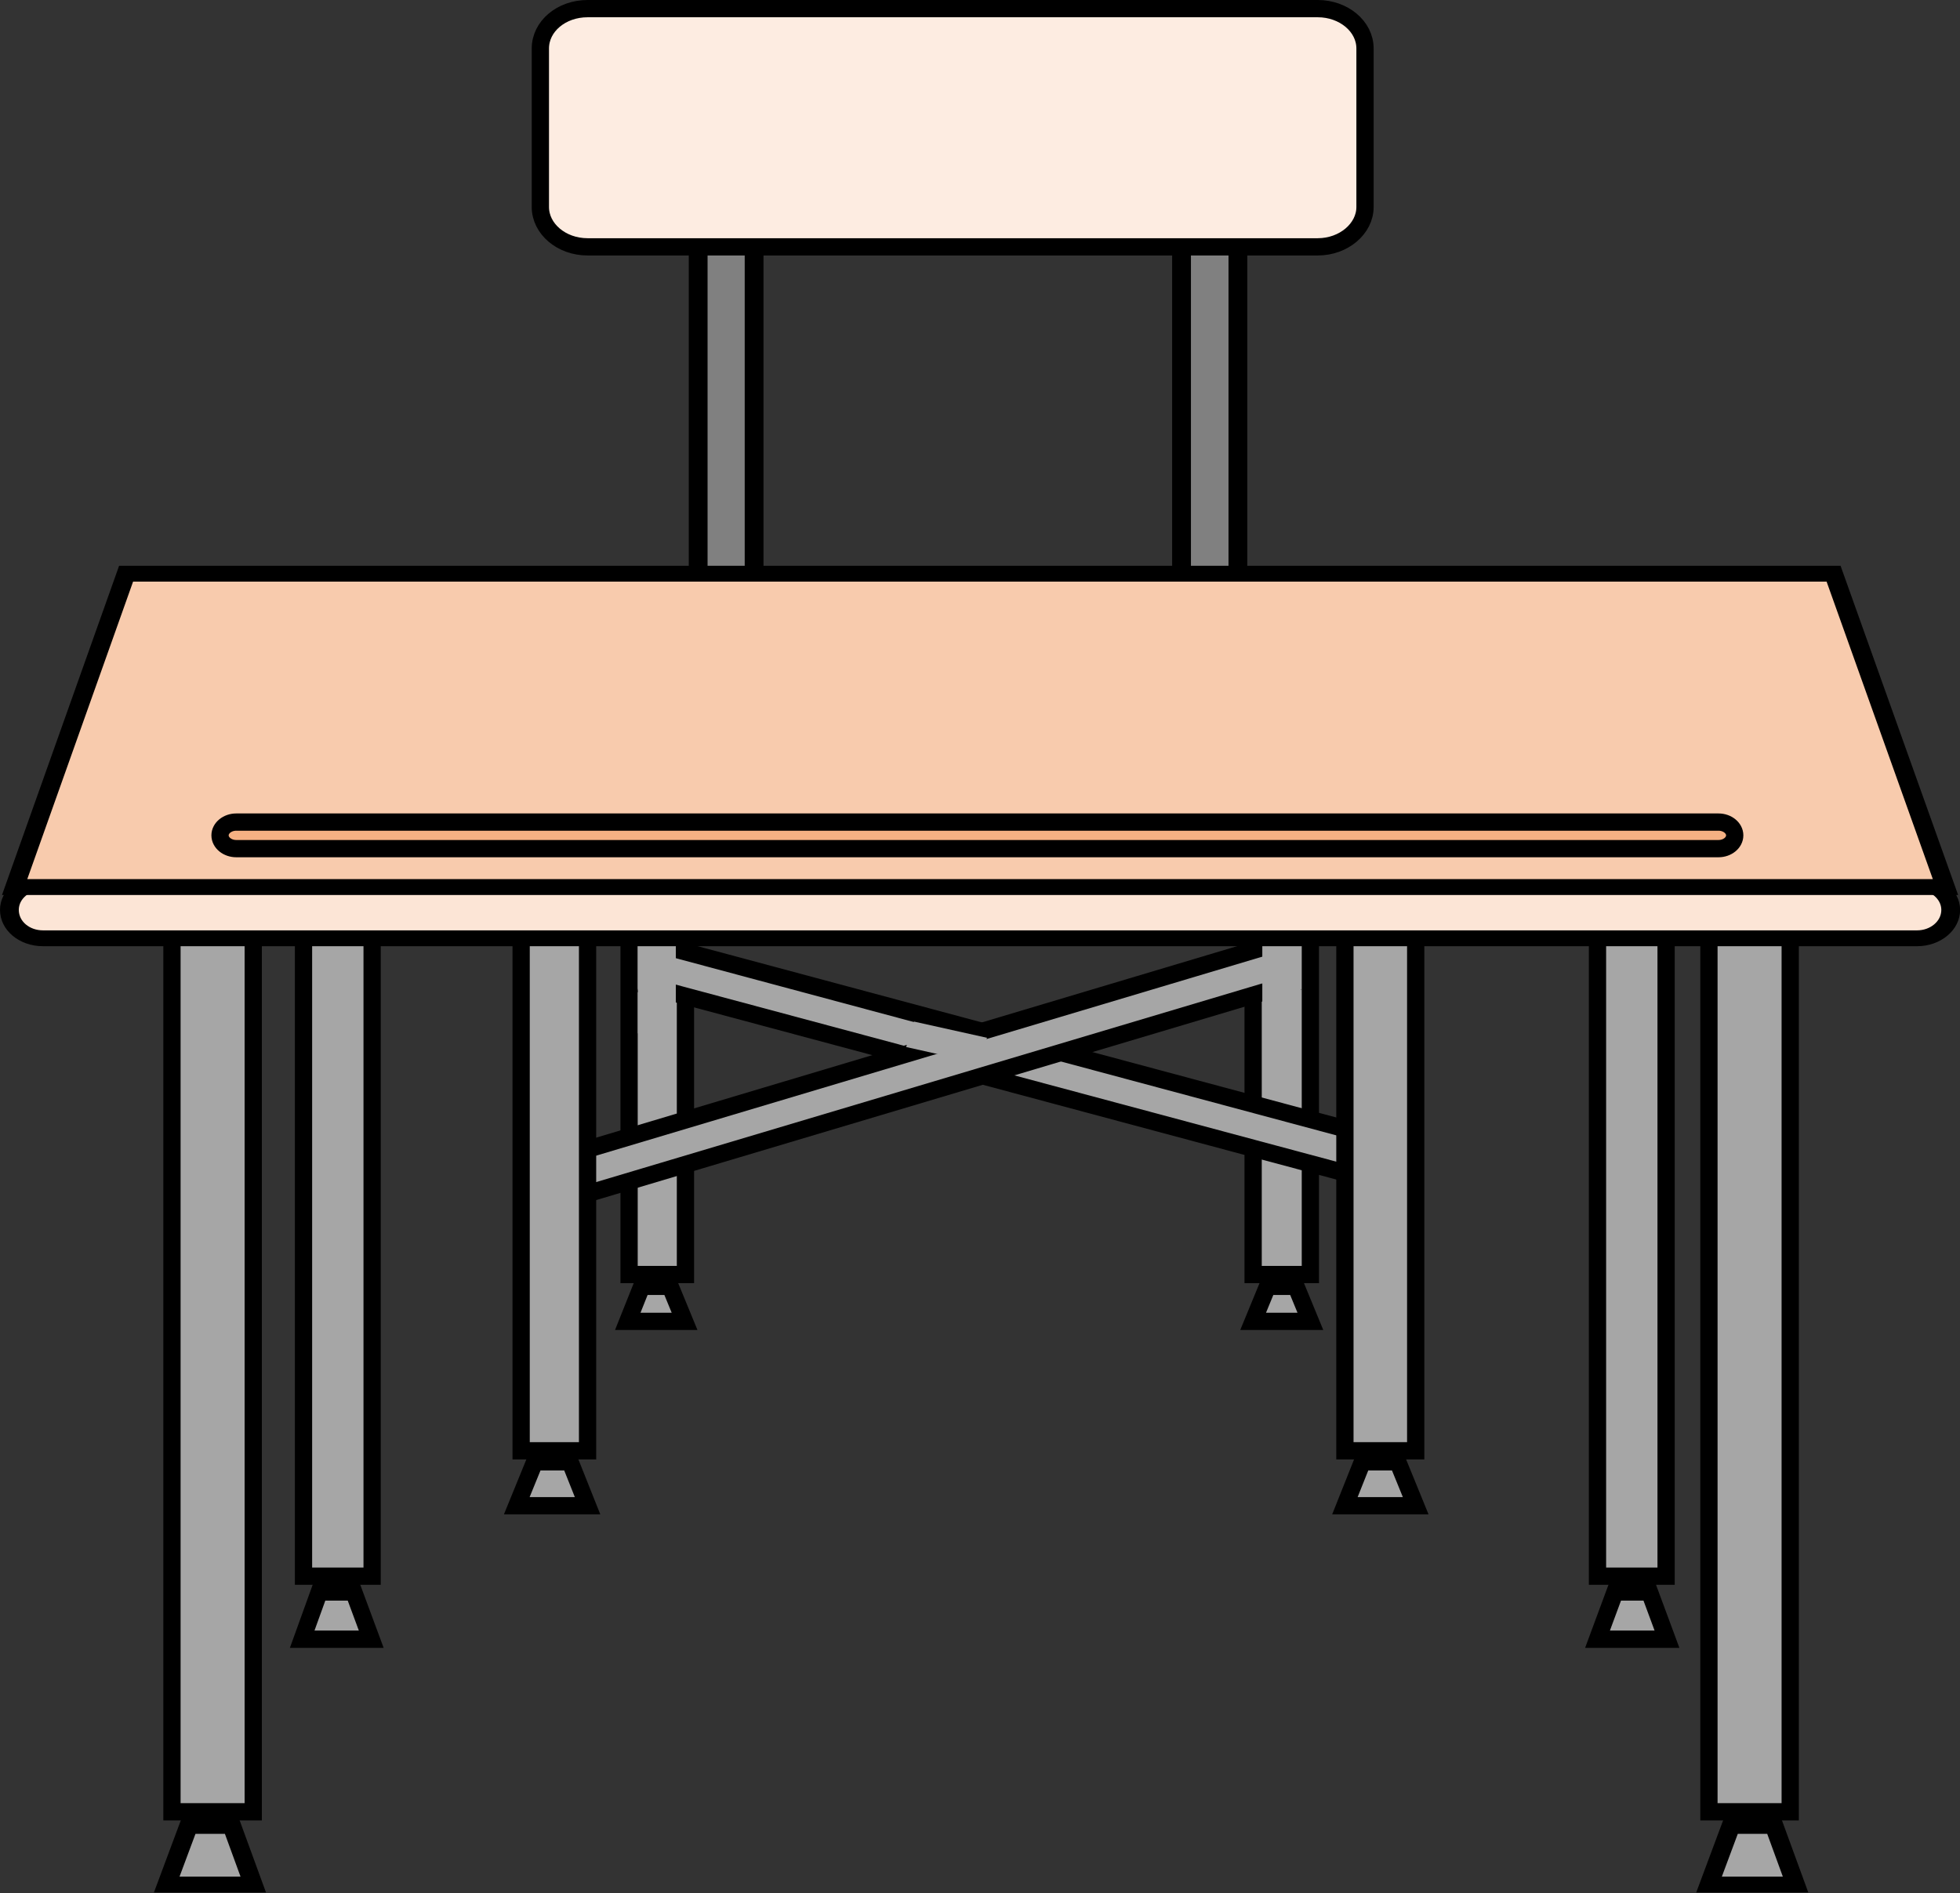 <?xml version="1.0" encoding="UTF-8" standalone="no"?>
<!-- Created with Inkscape (http://www.inkscape.org/) -->

<svg
   xmlns:dc="http://purl.org/dc/elements/1.1/"
   xmlns:cc="http://creativecommons.org/ns#"
   xmlns:rdf="http://www.w3.org/1999/02/22-rdf-syntax-ns#"
   xmlns:svg="http://www.w3.org/2000/svg"
   xmlns="http://www.w3.org/2000/svg"
   xmlns:sodipodi="http://sodipodi.sourceforge.net/DTD/sodipodi-0.dtd"
   xmlns:inkscape="http://www.inkscape.org/namespaces/inkscape"
   width="147.368mm"
   height="142.365mm"
   viewBox="0 0 522.171 504.442"
   id="svg2"
   version="1.1"
   inkscape:version="0.91 r13725"
   sodipodi:docname="school desk and chair.svg">
  <rect x="0" y="0" width="522.171" height="504.442" fill="#333333" stroke="none"/>
  <defs
     id="defs4">
    <clipPath
       id="clipEmfPath1"
       clipPathUnits="userSpaceOnUse">
      <path
         inkscape:connector-curvature="0"
         id="path3341"
         d="m 6.251,5.001 348.83,0 0,386.339 -348.83,0 z" />
    </clipPath>
    <pattern
       y="0"
       x="0"
       height="6"
       width="6"
       patternUnits="userSpaceOnUse"
       id="EMFhbasepattern" />
    <clipPath
       id="clipEmfPath1-4"
       clipPathUnits="userSpaceOnUse">
      <path
         inkscape:connector-curvature="0"
         id="path3527"
         d="m 6.251,5.001 348.83,0 0,386.339 -348.83,0 z" />
    </clipPath>
    <pattern
       y="0"
       x="0"
       height="6"
       width="6"
       patternUnits="userSpaceOnUse"
       id="EMFhbasepattern-9" />
    <clipPath
       id="clipEmfPath1-3"
       clipPathUnits="userSpaceOnUse">
      <path
         inkscape:connector-curvature="0"
         id="path3713"
         d="m 6.251,5.001 356.332,0 0,407.593 -356.332,0 z" />
    </clipPath>
    <pattern
       y="0"
       x="0"
       height="6"
       width="6"
       patternUnits="userSpaceOnUse"
       id="EMFhbasepattern-6" />
    <clipPath
       id="clipEmfPath1-1"
       clipPathUnits="userSpaceOnUse">
      <path
         inkscape:connector-curvature="0"
         id="path3893"
         d="m 6.251,5.001 356.332,0 0,407.593 -356.332,0 z" />
    </clipPath>
    <pattern
       y="0"
       x="0"
       height="6"
       width="6"
       patternUnits="userSpaceOnUse"
       id="EMFhbasepattern-1" />
  </defs>
  <sodipodi:namedview
     id="base"
     pagecolor="#ffffff"
     bordercolor="#666666"
     borderopacity="1.0"
     inkscape:pageopacity="0.0"
     inkscape:pageshadow="2"
     inkscape:zoom="0.35"
     inkscape:cx="398.60133"
     inkscape:cy="131.05618"
     inkscape:document-units="px"
     inkscape:current-layer="layer1"
     showgrid="false"
     fit-margin-top="0"
     fit-margin-left="0"
     fit-margin-right="0"
     fit-margin-bottom="0"
     inkscape:window-width="1366"
     inkscape:window-height="706"
     inkscape:window-x="-8"
     inkscape:window-y="-8"
     inkscape:window-maximized="1" />
  <g
     inkscape:label="Layer 1"
     inkscape:groupmode="layer"
     id="layer1"
     transform="translate(23.601,-283.146)">
    <path
       inkscape:connector-curvature="0"
       id="path3896"
       d="m 162.39,288.393 0,182.07 14.902,0 0,-182.07 -14.902,0 z"
       style="fill:#808080;fill-opacity:1;fill-rule:evenodd;stroke:none" />
    <path
       transform="matrix(1.49,0,0,1.257,-38.795,272.279)"
       inkscape:connector-curvature="0"
       id="path3898"
       d="m 135.031,12.815 0,144.799 10.002,0 0,-144.799 z"
       clip-path="url(#clipEmfPath1-1)"
       style="fill:none;stroke:#000000;stroke-width:3.36px;stroke-linecap:butt;stroke-linejoin:miter;stroke-miterlimit:8;stroke-dasharray:none;stroke-opacity:1" />
    <path
       inkscape:connector-curvature="0"
       id="path3900"
       d="m 291.157,288.393 0,182.07 15.018,0 0,-182.07 -15.018,0 z"
       style="fill:#808080;fill-opacity:1;fill-rule:evenodd;stroke:none" />
    <path
       transform="matrix(1.49,0,0,1.257,-38.795,272.279)"
       inkscape:connector-curvature="0"
       id="path3902"
       d="m 221.457,12.815 0,144.799 10.08,0 0,-144.799 z"
       clip-path="url(#clipEmfPath1-1)"
       style="fill:none;stroke:#000000;stroke-width:3.36px;stroke-linecap:butt;stroke-linejoin:miter;stroke-miterlimit:8;stroke-dasharray:none;stroke-opacity:1" />
    <path
       inkscape:connector-curvature="0"
       id="path3904"
       d="m 143.994,461.915 0,160.847 15.02,0 0,-160.847 -15.02,0 z"
       style="fill:#a6a6a6;fill-opacity:1;fill-rule:evenodd;stroke:none" />
    <path
       inkscape:connector-curvature="0"
       id="path3906"
       d="m 143.994,461.915 0,160.847 15.02,0 0,-160.847 z"
       style="fill:none;stroke:#000000;stroke-width:4.599px;stroke-linecap:butt;stroke-linejoin:miter;stroke-miterlimit:8;stroke-dasharray:none;stroke-opacity:1" />
    <path
       inkscape:connector-curvature="0"
       id="path3908"
       d="m 158.779,635.241 -3.841,-9.335 -7.569,0 -3.725,9.335 z"
       style="fill:#a6a6a6;fill-opacity:1;fill-rule:evenodd;stroke:none" />
    <path
       inkscape:connector-curvature="0"
       id="path3910"
       d="m 158.779,635.241 -3.841,-9.335 -7.569,0 -3.725,9.335 z"
       style="fill:none;stroke:#000000;stroke-width:4.599px;stroke-linecap:butt;stroke-linejoin:miter;stroke-miterlimit:8;stroke-dasharray:none;stroke-opacity:1" />
    <path
       inkscape:connector-curvature="0"
       id="path3912"
       d="m 310.25,463.291 0,159.471 15.252,0 0,-159.471 -15.252,0 z"
       style="fill:#a6a6a6;fill-opacity:1;fill-rule:evenodd;stroke:none" />
    <path
       inkscape:connector-curvature="0"
       id="path3914"
       d="m 310.25,463.291 0,159.471 15.252,0 0,-159.471 z"
       style="fill:none;stroke:#000000;stroke-width:4.599px;stroke-linecap:butt;stroke-linejoin:miter;stroke-miterlimit:8;stroke-dasharray:none;stroke-opacity:1" />
    <path
       inkscape:connector-curvature="0"
       id="path3916"
       d="m 325.502,635.241 -3.842,-9.335 -7.567,0 -3.843,9.335 z"
       style="fill:#a6a6a6;fill-opacity:1;fill-rule:evenodd;stroke:none" />
    <path
       inkscape:connector-curvature="0"
       id="path3918"
       d="m 325.502,635.241 -3.842,-9.335 -7.567,0 -3.843,9.335 z"
       style="fill:none;stroke:#000000;stroke-width:4.599px;stroke-linecap:butt;stroke-linejoin:miter;stroke-miterlimit:8;stroke-dasharray:none;stroke-opacity:1" />
    <path
       inkscape:connector-curvature="0"
       id="path3920"
       d="m 132.934,285.445 c -6.986,0 -12.575,4.716 -12.575,10.612 l 0,42.25 c 0,5.797 5.589,10.612 12.575,10.612 l 194.547,0 c 6.87,0 12.575,-4.815 12.575,-10.612 l 0,-42.25 c 0,-5.895 -5.705,-10.612 -12.575,-10.612 z"
       style="fill:#fdece1;fill-opacity:1;fill-rule:evenodd;stroke:none" />
    <path
       inkscape:connector-curvature="0"
       id="path3922"
       d="m 132.934,285.445 c -6.986,0 -12.575,4.716 -12.575,10.612 l 0,42.25 c 0,5.797 5.589,10.612 12.575,10.612 l 194.547,0 c 6.87,0 12.575,-4.815 12.575,-10.612 l 0,-42.25 c 0,-5.895 -5.705,-10.612 -12.575,-10.612 z"
       style="fill:none;stroke:#000000;stroke-width:4.599px;stroke-linecap:butt;stroke-linejoin:round;stroke-miterlimit:10;stroke-dasharray:none;stroke-opacity:1" />
    <path
       inkscape:connector-curvature="0"
       id="path3924"
       d="m 149.117,545.925 198.622,53.255 3.959,-10.709 -198.506,-53.256 z"
       style="fill:#a6a6a6;fill-opacity:1;fill-rule:evenodd;stroke:none" />
    <path
       inkscape:connector-curvature="0"
       id="path3926"
       d="m 149.117,545.925 198.622,53.255 3.959,-10.709 -198.506,-53.256 z"
       style="fill:none;stroke:#000000;stroke-width:4.599px;stroke-linecap:butt;stroke-linejoin:miter;stroke-miterlimit:8;stroke-dasharray:none;stroke-opacity:1" />
    <path
       inkscape:connector-curvature="0"
       id="path3928"
       d="m 315.49,534.822 -194.665,58.167 4.424,10.514 194.665,-58.071 z"
       style="fill:#a6a6a6;fill-opacity:1;fill-rule:evenodd;stroke:none" />
    <path
       inkscape:connector-curvature="0"
       id="path3930"
       d="m 315.49,534.822 -194.665,58.167 4.424,10.514 194.665,-58.071 z"
       style="fill:none;stroke:#000000;stroke-width:4.599px;stroke-linecap:butt;stroke-linejoin:miter;stroke-miterlimit:8;stroke-dasharray:none;stroke-opacity:1" />
    <path
       inkscape:connector-curvature="0"
       id="path3932"
       d="m 132.934,684.369 -4.657,-11.693 -9.431,0 -4.772,11.693 z"
       style="fill:#a6a6a6;fill-opacity:1;fill-rule:evenodd;stroke:none" />
    <path
       inkscape:connector-curvature="0"
       id="path3934"
       d="m 132.934,684.369 -4.657,-11.693 -9.431,0 -4.772,11.693 z"
       style="fill:none;stroke:#000000;stroke-width:4.599px;stroke-linecap:butt;stroke-linejoin:miter;stroke-miterlimit:8;stroke-dasharray:none;stroke-opacity:1" />
    <path
       inkscape:connector-curvature="0"
       id="path3936"
       d="m 115.237,463.291 0,206.438 17.697,0 0,-206.438 -17.697,0 z"
       style="fill:#a6a6a6;fill-opacity:1;fill-rule:evenodd;stroke:none" />
    <path
       inkscape:connector-curvature="0"
       id="path3938"
       d="m 115.237,463.291 0,206.438 17.697,0 0,-206.438 z"
       style="fill:none;stroke:#000000;stroke-width:4.599px;stroke-linecap:butt;stroke-linejoin:miter;stroke-miterlimit:8;stroke-dasharray:none;stroke-opacity:1" />
    <path
       inkscape:connector-curvature="0"
       id="path3940"
       d="m 334.7,466.336 0,203.392 18.861,0 0,-203.392 -18.861,0 z"
       style="fill:#a6a6a6;fill-opacity:1;fill-rule:evenodd;stroke:none" />
    <path
       inkscape:connector-curvature="0"
       id="path3942"
       d="m 334.7,466.336 0,203.392 18.861,0 0,-203.392 z"
       style="fill:none;stroke:#000000;stroke-width:4.599px;stroke-linecap:butt;stroke-linejoin:miter;stroke-miterlimit:8;stroke-dasharray:none;stroke-opacity:1" />
    <path
       inkscape:connector-curvature="0"
       id="path3944"
       d="m 353.56,684.369 -4.772,-11.693 -9.431,0 -4.657,11.693 z"
       style="fill:#a6a6a6;fill-opacity:1;fill-rule:evenodd;stroke:none" />
    <path
       inkscape:connector-curvature="0"
       id="path3946"
       d="m 353.56,684.369 -4.772,-11.693 -9.431,0 -4.657,11.693 z"
       style="fill:none;stroke:#000000;stroke-width:4.599px;stroke-linecap:butt;stroke-linejoin:miter;stroke-miterlimit:8;stroke-dasharray:none;stroke-opacity:1" />
    <path
       inkscape:connector-curvature="0"
       id="path3948"
       d="m 146.322,530.4 0,28.102 10.13,0 0,-28.102 -10.13,0 z"
       style="fill:#a6a6a6;fill-opacity:1;fill-rule:evenodd;stroke:none" />
    <path
       inkscape:connector-curvature="0"
       id="path3950"
       d="m 312.695,530.4 0,28.102 10.246,0 0,-28.102 -10.246,0 z"
       style="fill:#a6a6a6;fill-opacity:1;fill-rule:evenodd;stroke:none" />
    <path
       inkscape:connector-curvature="0"
       id="path3952"
       d="m 219.903,555.358 -2.095,6.779 19.327,4.324 2.211,-6.78 z"
       style="fill:#a6a6a6;fill-opacity:1;fill-rule:evenodd;stroke:none" />
    <path
       inkscape:connector-curvature="0"
       id="path3954"
       d="m 88.575,494.34 c -2.911,0 -5.239,1.965 -5.239,4.323 0,2.457 2.328,4.422 5.239,4.422 l 283.964,0 c 2.794,0 5.122,-1.965 5.122,-4.422 0,-2.358 -2.329,-4.323 -5.122,-4.323 z"
       style="fill:#f5b183;fill-opacity:1;fill-rule:evenodd;stroke:none" />
    <path
       inkscape:connector-curvature="0"
       id="path3956"
       d="m 88.575,494.34 c -2.911,0 -5.239,1.965 -5.239,4.323 0,2.457 2.328,4.422 5.239,4.422 l 283.964,0 c 2.794,0 5.122,-1.965 5.122,-4.422 0,-2.358 -2.329,-4.323 -5.122,-4.323 z"
       style="fill:none;stroke:#000000;stroke-width:4.599px;stroke-linecap:butt;stroke-linejoin:round;stroke-miterlimit:10;stroke-dasharray:none;stroke-opacity:1" />
    <path
       inkscape:connector-curvature="0"
       id="path3958"
       d="m 376.846,495.126 -28.176,-43.037 -236.345,0 -28.174,43.037 z"
       style="fill:#f8cbad;fill-opacity:1;fill-rule:evenodd;stroke:none" />
    <path
       inkscape:connector-curvature="0"
       id="path3960"
       d="m 376.846,495.126 -28.176,-43.037 -236.345,0 -28.174,43.037 z"
       style="fill:none;stroke:#000000;stroke-width:4.599px;stroke-linecap:butt;stroke-linejoin:miter;stroke-miterlimit:8;stroke-dasharray:none;stroke-opacity:1" />
    <path
       inkscape:connector-curvature="0"
       id="path3962"
       d="m 57.257,460.048 0,243.087 18.279,0 0,-243.087 -18.279,0 z"
       style="fill:#a6a6a6;fill-opacity:1;fill-rule:evenodd;stroke:none" />
    <path
       inkscape:connector-curvature="0"
       id="path3964"
       d="m 57.257,460.048 0,243.087 18.279,0 0,-243.087 z"
       style="fill:none;stroke:#000000;stroke-width:4.599px;stroke-linecap:butt;stroke-linejoin:miter;stroke-miterlimit:8;stroke-dasharray:none;stroke-opacity:1" />
    <path
       inkscape:connector-curvature="0"
       id="path3966"
       d="m 75.303,719.938 -4.657,-12.577 -9.198,0 -4.541,12.577 z"
       style="fill:#a6a6a6;fill-opacity:1;fill-rule:evenodd;stroke:none" />
    <path
       inkscape:connector-curvature="0"
       id="path3968"
       d="m 75.303,719.938 -4.657,-12.577 -9.198,0 -4.541,12.577 z"
       style="fill:none;stroke:#000000;stroke-width:4.599px;stroke-linecap:butt;stroke-linejoin:miter;stroke-miterlimit:8;stroke-dasharray:none;stroke-opacity:1" />
    <path
       inkscape:connector-curvature="0"
       id="path3970"
       d="m 401.994,460.048 0,243.087 18.278,0 0,-243.087 -18.278,0 z"
       style="fill:#a6a6a6;fill-opacity:1;fill-rule:evenodd;stroke:none" />
    <path
       inkscape:connector-curvature="0"
       id="path3972"
       d="m 401.994,460.048 0,243.087 18.278,0 0,-243.087 z"
       style="fill:none;stroke:#000000;stroke-width:4.599px;stroke-linecap:butt;stroke-linejoin:miter;stroke-miterlimit:8;stroke-dasharray:none;stroke-opacity:1" />
    <path
       inkscape:connector-curvature="0"
       id="path3974"
       d="m 420.507,719.938 -4.657,-12.577 -9.197,0 -4.657,12.577 z"
       style="fill:#a6a6a6;fill-opacity:1;fill-rule:evenodd;stroke:none" />
    <path
       inkscape:connector-curvature="0"
       id="path3976"
       d="m 420.507,719.938 -4.657,-12.577 -9.197,0 -4.657,12.577 z"
       style="fill:none;stroke:#000000;stroke-width:4.599px;stroke-linecap:butt;stroke-linejoin:miter;stroke-miterlimit:8;stroke-dasharray:none;stroke-opacity:1" />
    <path
       inkscape:connector-curvature="0"
       id="path3978"
       d="m 22.212,477.145 0,288.778 21.655,0 0,-288.778 -21.655,0 z"
       style="fill:#a6a6a6;fill-opacity:1;fill-rule:evenodd;stroke:none" />
    <path
       inkscape:connector-curvature="0"
       id="path3980"
       d="m 22.212,477.145 0,288.778 21.655,0 0,-288.778 z"
       style="fill:none;stroke:#000000;stroke-width:4.599px;stroke-linecap:butt;stroke-linejoin:miter;stroke-miterlimit:8;stroke-dasharray:none;stroke-opacity:1" />
    <path
       inkscape:connector-curvature="0"
       id="path3982"
       d="m 43.868,785.475 -5.705,-15.622 -11.526,0 -5.821,15.622 z"
       style="fill:#a6a6a6;fill-opacity:1;fill-rule:evenodd;stroke:none" />
    <path
       transform="matrix(1.49,0,0,1.257,-38.795,272.279)"
       inkscape:connector-curvature="0"
       id="path3984"
       d="m 55.481,408.14 -3.829,-12.424 -7.736,0 -3.907,12.424 z"
       clip-path="url(#clipEmfPath1-1)"
       style="fill:none;stroke:#000000;stroke-width:3.36px;stroke-linecap:butt;stroke-linejoin:miter;stroke-miterlimit:8;stroke-dasharray:none;stroke-opacity:1" />
    <path
       inkscape:connector-curvature="0"
       id="path3986"
       d="m 431.682,477.145 0,288.778 21.656,0 0,-288.778 -21.656,0 z"
       style="fill:#a6a6a6;fill-opacity:1;fill-rule:evenodd;stroke:none" />
    <path
       inkscape:connector-curvature="0"
       id="path3988"
       d="m 431.682,477.145 0,288.778 21.656,0 0,-288.778 z"
       style="fill:none;stroke:#000000;stroke-width:4.599px;stroke-linecap:butt;stroke-linejoin:miter;stroke-miterlimit:8;stroke-dasharray:none;stroke-opacity:1" />
    <path
       inkscape:connector-curvature="0"
       id="path3990"
       d="m 454.736,785.475 -5.705,-15.622 -11.527,0 -5.821,15.622 z"
       style="fill:#a6a6a6;fill-opacity:1;fill-rule:evenodd;stroke:none" />
    <path
       transform="matrix(1.49,0,0,1.257,-38.795,272.279)"
       inkscape:connector-curvature="0"
       id="path3992"
       d="m 331.248,408.14 -3.829,-12.424 -7.737,0 -3.907,12.424 z"
       clip-path="url(#clipEmfPath1-1)"
       style="fill:none;stroke:#000000;stroke-width:3.36px;stroke-linecap:butt;stroke-linejoin:miter;stroke-miterlimit:8;stroke-dasharray:none;stroke-opacity:1" />
    <path
       inkscape:connector-curvature="0"
       id="path3994"
       d="m -12.133,518.217 c -5.006,0 -8.965,3.34 -8.965,7.466 0,4.226 3.959,7.566 8.965,7.566 l 499.235,0 c 4.89,0 8.965,-3.34 8.965,-7.566 0,-4.127 -4.075,-7.466 -8.965,-7.466 z"
       style="fill:#fce5d6;fill-opacity:1;fill-rule:evenodd;stroke:none" />
    <path
       transform="matrix(1.49,0,0,1.257,-38.795,272.279)"
       inkscape:connector-curvature="0"
       id="path3996"
       d="m 17.895,195.592 c -3.36,0 -6.017,2.656 -6.017,5.938 0,3.361 2.657,6.017 6.017,6.017 l 335.076,0 c 3.282,0 6.017,-2.656 6.017,-6.017 0,-3.282 -2.735,-5.938 -6.017,-5.938 z"
       clip-path="url(#clipEmfPath1-1)"
       style="fill:none;stroke:#000000;stroke-width:3.36px;stroke-linecap:butt;stroke-linejoin:round;stroke-miterlimit:10;stroke-dasharray:none;stroke-opacity:1" />
    <path
       inkscape:connector-curvature="0"
       id="path3998"
       d="m 494.67,519.592 -29.806,-83.519 -454.877,0 -29.689,83.519 z"
       style="fill:#f8cbad;fill-opacity:1;fill-rule:evenodd;stroke:none" />
    <path
       transform="matrix(1.49,0,0,1.257,-38.795,272.279)"
       inkscape:connector-curvature="0"
       id="path4000"
       d="m 358.051,196.686 -20.005,-66.422 -305.304,0 -19.927,66.422 z"
       clip-path="url(#clipEmfPath1-1)"
       style="fill:none;stroke:#000000;stroke-width:3.36px;stroke-linecap:butt;stroke-linejoin:miter;stroke-miterlimit:8;stroke-dasharray:none;stroke-opacity:1" />
    <path
       inkscape:connector-curvature="0"
       id="path4002"
       d="m 39.327,502.2 c -2.329,0 -4.308,1.573 -4.308,3.537 0,1.965 1.979,3.538 4.308,3.538 l 394.917,0 c 2.329,0 4.309,-1.573 4.309,-3.538 0,-1.964 -1.98,-3.537 -4.309,-3.537 z"
       style="fill:#f5b183;fill-opacity:1;fill-rule:evenodd;stroke:none" />
    <path
       inkscape:connector-curvature="0"
       id="path4004"
       d="m 39.327,502.2 c -2.329,0 -4.308,1.573 -4.308,3.537 0,1.965 1.979,3.538 4.308,3.538 l 394.917,0 c 2.329,0 4.309,-1.573 4.309,-3.538 0,-1.964 -1.98,-3.537 -4.309,-3.537 z"
       style="fill:none;stroke:#000000;stroke-width:4.599px;stroke-linecap:butt;stroke-linejoin:round;stroke-miterlimit:10;stroke-dasharray:none;stroke-opacity:1" />
  </g>
</svg>
